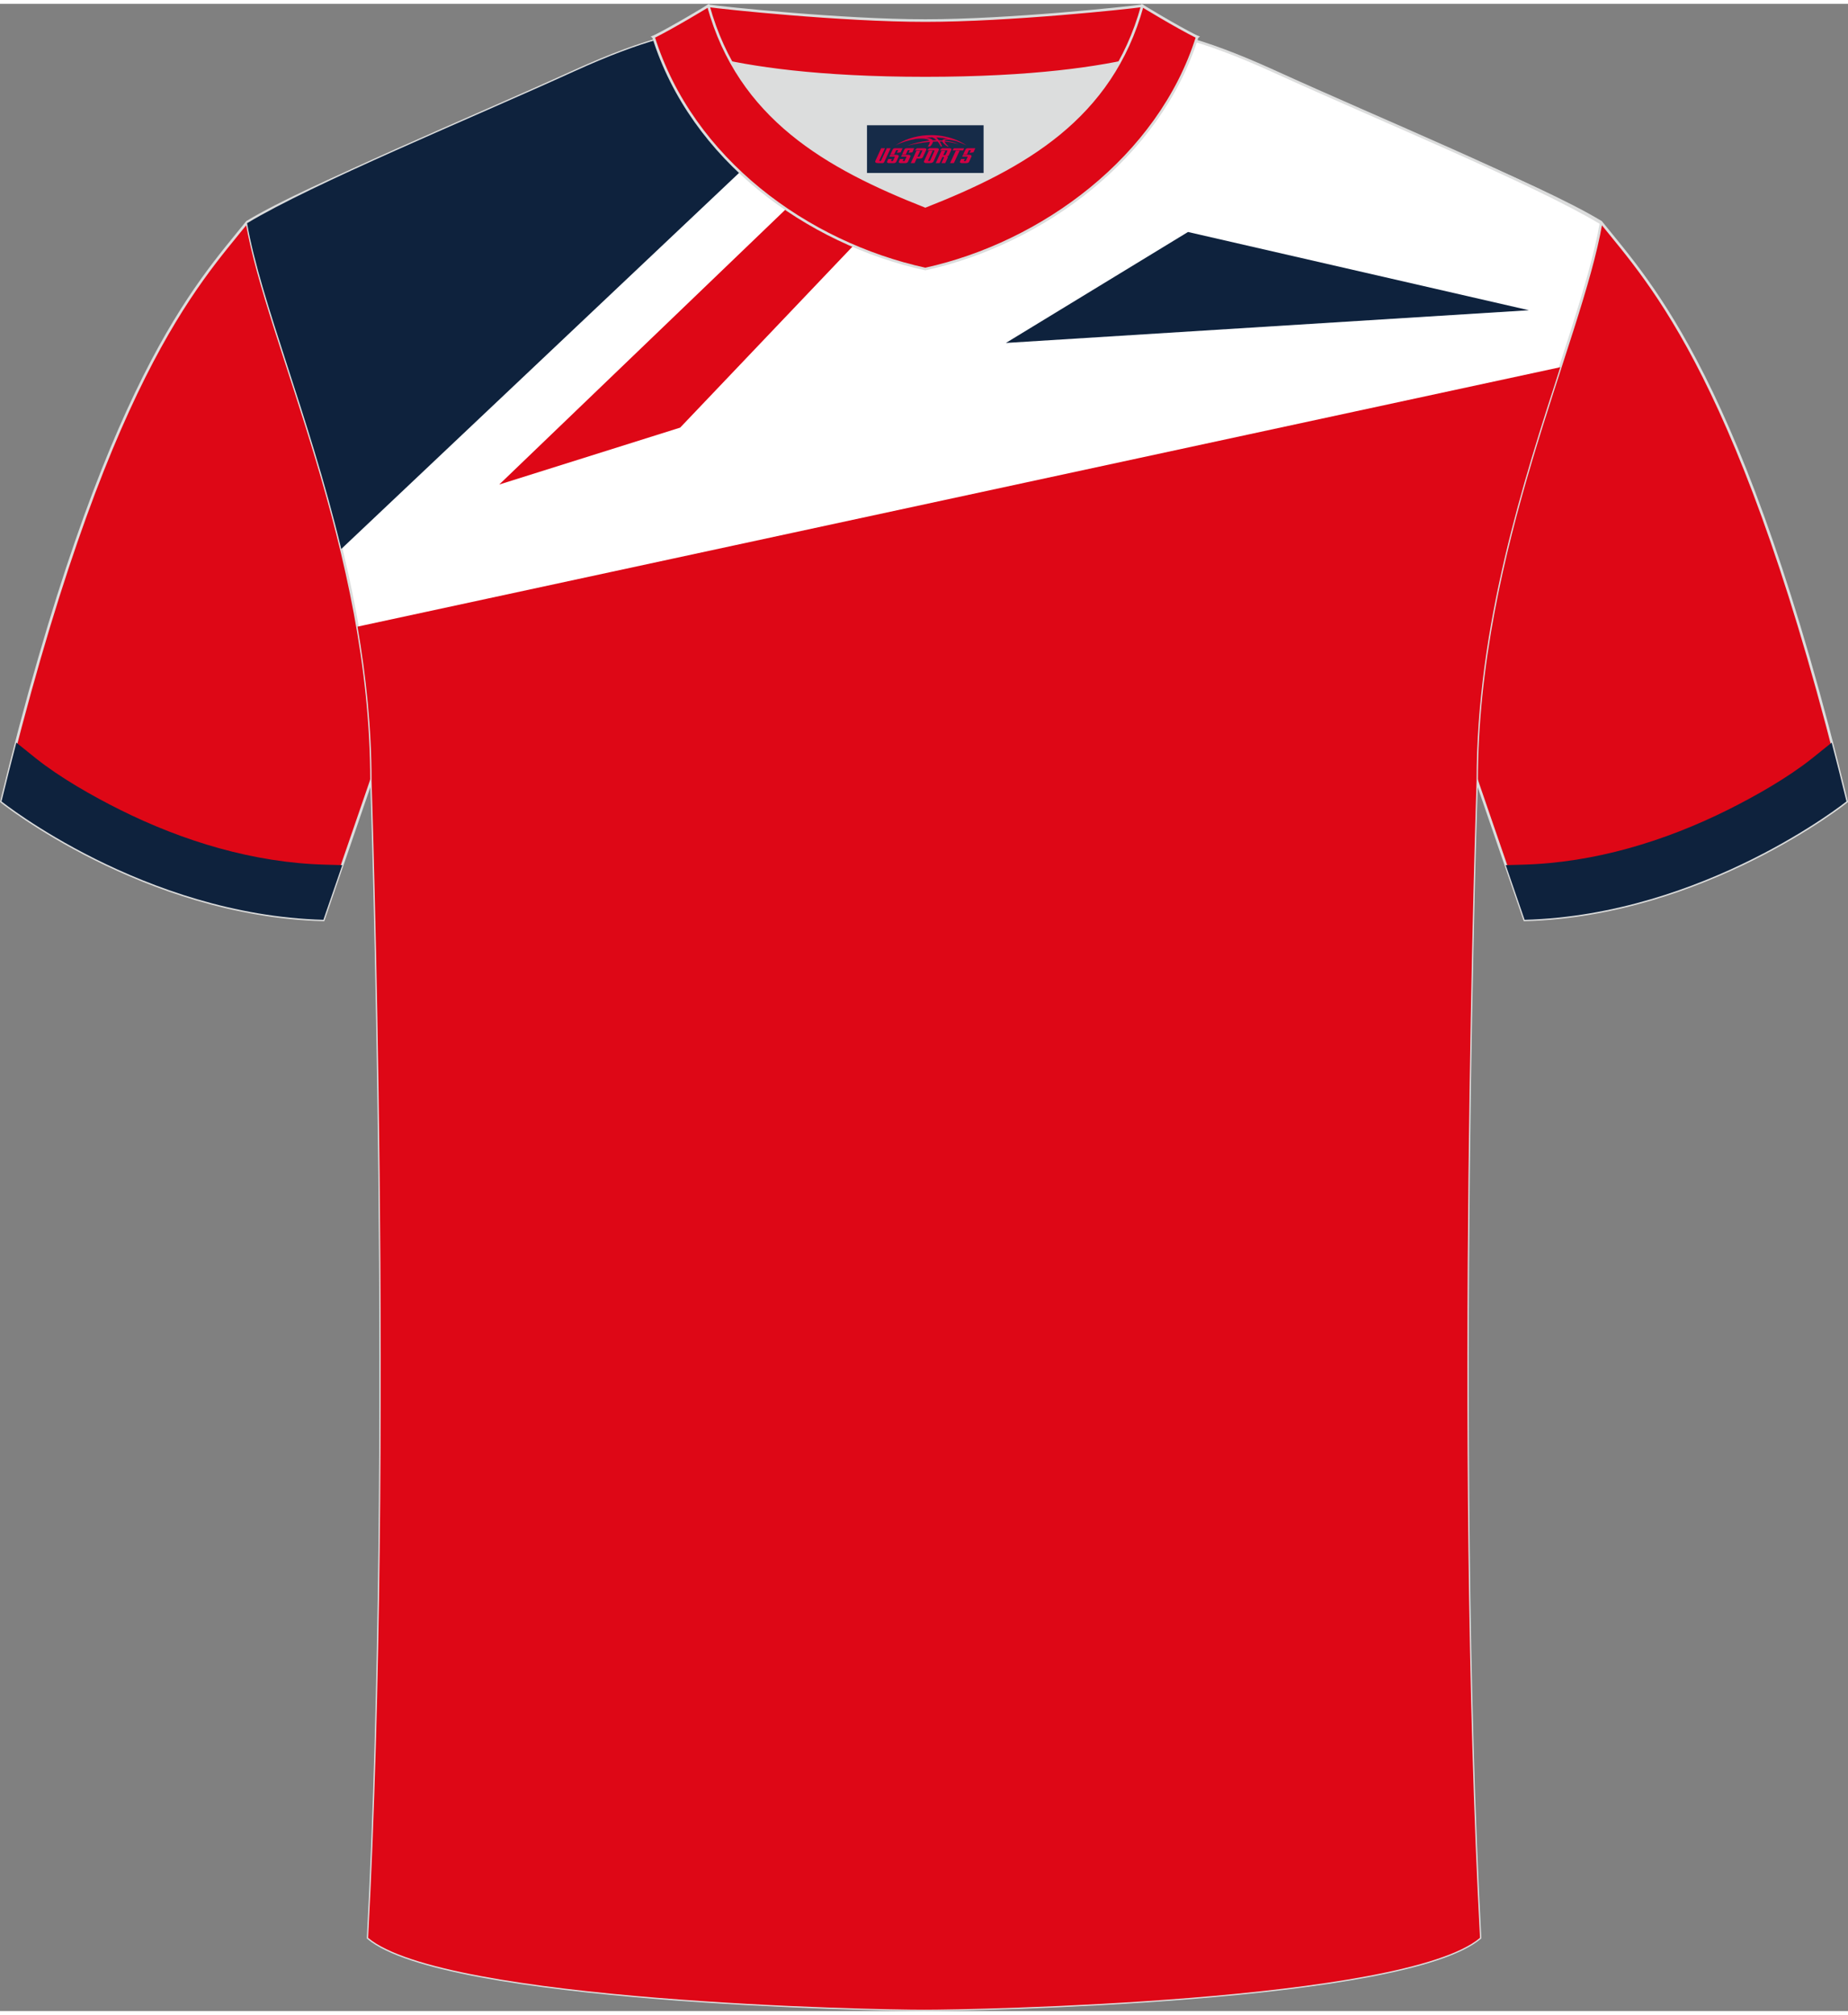 <?xml version="1.0" encoding="utf-8"?>
<!-- Generator: Adobe Illustrator 24.0.1, SVG Export Plug-In . SVG Version: 6.00 Build 0)  -->
<svg xmlns="http://www.w3.org/2000/svg" xmlns:xlink="http://www.w3.org/1999/xlink" version="1.1" id="图层_1" x="0px" y="0px" width="378px" height="412px" viewBox="0 0 380.35 412.98" enable-background="new 0 0 380.35 412.98" xml:space="preserve">
<rect x="0" y="0" width="380.35" height="412.98" fill="#808080" stroke="none"/>
<path fill-rule="evenodd" clip-rule="evenodd" fill="#DE0716" stroke="#DCDDDD" stroke-width="0.534" stroke-miterlimit="22.926" d="  M329.51,44.91c10.25,12.78,29.38,32.36,50.55,119.21c0,0-29.21,23.34-66.25,24.36c0,0-7.16-20.77-9.9-28.78  c-22.4-65.08,1.92-119.56-95.71-155.86c1.44-0.27,3.11-0.27,4.93-0.1l-0.09-0.01c14-0.87,17.89-1.24,23.95,0.66  c9.65,3.37,15.63,5.8,25.09,10.1C284.04,24.48,315.82,36.67,329.51,44.91z"/>
<path fill-rule="evenodd" clip-rule="evenodd" fill="#DE0716" stroke="#DCDDDD" stroke-width="0.534" stroke-miterlimit="22.926" d="  M50.86,44.91C40.61,57.69,21.48,77.27,0.3,164.12c0,0,29.21,23.34,66.25,24.36c0,0,7.16-20.77,9.9-28.78  c22.4-65.08-1.92-119.56,95.71-155.86c-1.44-0.27-3.11-0.27-4.93-0.1l0.09-0.01c-14-0.87-17.89-1.24-23.95,0.66  c-9.65,3.37-15.63,5.8-25.09,10.1C96.33,24.48,64.55,36.67,50.86,44.91z"/>
<path fill-rule="evenodd" clip-rule="evenodd" fill="#FFFFFF" stroke="#DCDDDD" stroke-width="0.534" stroke-miterlimit="22.926" d="  M190.19,412.71c9.73,0.03,98.81-1.66,114.42-14.79c-5.38-101.16-0.7-238.03-0.7-238.03c0-47.69,21.32-90.07,25.61-114.77  c-13.69-8.24-45.47-21.27-67.42-31.28C231.94,0.17,227.81,6.1,190.6,6.1c-37.19,0-42.16-5.92-72.32,7.75  c-21.95,10-53.73,23.04-67.42,31.28c4.28,24.71,25.61,67.08,25.61,114.77c0,0,4.68,136.88-0.7,238.03  C91.37,411.03,180.45,412.74,190.19,412.71z"/>
<g>
	<path fill-rule="evenodd" clip-rule="evenodd" fill="#0E223D" d="M70.24,112.16L182.56,6.01c-30.07-0.7-36.45-4.78-64.29,7.84   c-21.95,10-53.73,23.04-67.42,31.28C53.64,61.16,63.59,84.63,70.24,112.16z"/>
	<path fill-rule="evenodd" clip-rule="evenodd" fill="#DE0716" d="M199.51,5.98L102.75,98.9l37.24-11.71l78.17-82.08   C212.98,5.39,207.02,5.79,199.51,5.98z"/>
	<polygon fill-rule="evenodd" clip-rule="evenodd" fill="#0E223D" points="207.03,69.77 244.51,46.94 314.67,63.04  "/>
	<path fill-rule="evenodd" clip-rule="evenodd" fill="#DE0716" d="M73.58,128.14l247.56-53.38c-7.61,23.49-17.23,53.11-17.23,85.13   c0,0-4.68,136.87,0.7,238.03c-15.61,13.13-104.69,14.82-114.42,14.79c-9.74,0.03-98.82-1.68-114.42-14.79   c5.38-101.15,0.7-238.03,0.7-238.03C76.47,148.98,75.35,138.35,73.58,128.14z"/>
</g>
<path fill-rule="evenodd" clip-rule="evenodd" fill="#0E223D" d="M372.96,155.24c-4.94,3.94-11.69,7.78-17.3,10.57  c-13.05,6.51-27.54,10.9-42.18,11.3l-3.57,0.1c2.11,6.14,3.88,11.25,3.88,11.25c37.04-1.02,66.25-24.36,66.25-24.36  c-1.02-4.19-2.04-8.22-3.05-12.1L372.96,155.24z"/>
<path fill-rule="evenodd" clip-rule="evenodd" fill="#0E223D" d="M7.39,155.24c4.94,3.94,11.69,7.78,17.3,10.57  c13.05,6.51,27.54,10.9,42.18,11.3l3.57,0.1c-2.11,6.14-3.88,11.25-3.88,11.25C29.52,187.44,0.31,164.1,0.31,164.1  c1.02-4.19,2.04-8.22,3.05-12.1L7.39,155.24z"/>
<g>
	<path fill-rule="evenodd" clip-rule="evenodd" fill="#DCDDDD" d="M150.52,12.07c8.45,15.15,23.39,23.07,39.92,29.57   c16.55-6.52,31.47-14.42,39.92-29.58c-8.65,1.72-21.44,3.19-39.92,3.19C171.98,15.27,159.17,13.79,150.52,12.07z"/>
	
		<path fill-rule="evenodd" clip-rule="evenodd" fill="#DE0716" stroke="#DCDDDD" stroke-width="0.534" stroke-miterlimit="22.926" d="   M190.45,3.44c-17.28,0-41.77-2.61-44.66-3.03c0,0-5.53,4.62-11.29,6.41c0,0,11.78,8.46,55.95,8.46s55.95-8.46,55.95-8.46   C240.63,5.03,235.1,0.4,235.1,0.4C232.2,0.82,207.71,3.44,190.45,3.44z"/>
	
		<path fill-rule="evenodd" clip-rule="evenodd" fill="#DE0716" stroke="#DCDDDD" stroke-width="0.534" stroke-miterlimit="22.926" d="   M190.45,54.56c23.96-5.26,48.14-22.9,55.95-47.74c-4.42-2.21-11.29-6.41-11.29-6.41c-6.4,23.14-24.3,33.23-44.66,41.25   c-20.32-8.01-38.26-18.15-44.66-41.25c0,0-6.86,4.19-11.29,6.41C142.42,32.03,166.09,49.21,190.45,54.56z"/>
	
</g>
<g id="tag_logo">
	<rect y="24.98" fill="#162B48" width="24" height="9.818" x="178.44"/>
	<g>
		<path fill="#D30044" d="M194.4,28.17l0.005-0.011c0.131-0.311,1.085-0.262,2.351,0.071c0.715,0.24,1.44,0.54,2.193,0.9    c-0.218-0.147-0.447-0.289-0.682-0.42l0.011,0.005l-0.011-0.005c-1.478-0.845-3.218-1.418-5.1-1.62    c-1.282-0.115-1.658-0.082-2.411-0.055c-2.449,0.142-4.68,0.905-6.458,2.095c1.26-0.638,2.722-1.075,4.195-1.336    c1.467-0.18,2.476-0.033,2.771,0.344c-1.691,0.175-3.469,0.633-4.555,1.075c1.156-0.338,2.967-0.665,4.647-0.813    c0.016,0.251-0.115,0.567-0.415,0.96h0.475c0.376-0.382,0.584-0.725,0.595-1.004c0.333-0.022,0.66-0.033,0.971-0.033    C193.23,28.61,193.44,28.96,193.64,29.35h0.262c-0.125-0.344-0.295-0.687-0.518-1.036c0.207,0,0.393,0.005,0.567,0.011    c0.104,0.267,0.496,0.66,1.058,1.025h0.245c-0.442-0.365-0.753-0.753-0.835-1.004c1.047,0.065,1.696,0.224,2.885,0.513    C196.22,28.43,195.48,28.26,194.4,28.17z M191.96,28.08c-0.164-0.295-0.655-0.485-1.402-0.551    c0.464-0.033,0.922-0.055,1.364-0.055c0.311,0.147,0.589,0.344,0.84,0.589C192.5,28.06,192.23,28.07,191.96,28.08z M193.94,28.13c-0.224-0.016-0.458-0.027-0.715-0.044c-0.147-0.202-0.311-0.398-0.502-0.6c0.082,0,0.164,0.005,0.24,0.011    c0.72,0.033,1.429,0.125,2.138,0.273C194.43,27.73,194.05,27.89,193.94,28.13z"/>
		<path fill="#D30044" d="M181.36,29.71L180.19,32.26C180.01,32.63,180.28,32.77,180.76,32.77l0.873,0.005    c0.115,0,0.251-0.049,0.327-0.175l1.342-2.891H182.52L181.3,32.34H181.13c-0.147,0-0.185-0.033-0.147-0.125l1.156-2.504H181.36L181.36,29.71z M183.22,31.06h1.271c0.36,0,0.584,0.125,0.442,0.425L184.46,32.52C184.36,32.74,184.09,32.77,183.86,32.77H182.94c-0.267,0-0.442-0.136-0.349-0.333l0.235-0.513h0.742L183.39,32.3C183.37,32.35,183.41,32.36,183.47,32.36h0.18    c0.082,0,0.125-0.016,0.147-0.071l0.376-0.813c0.011-0.022,0.011-0.044-0.055-0.044H183.05L183.22,31.06L183.22,31.06z M184.04,30.99h-0.78l0.475-1.025c0.098-0.218,0.338-0.256,0.578-0.256H185.76L185.37,30.55L184.59,30.67l0.262-0.562H184.56c-0.082,0-0.12,0.016-0.147,0.071L184.04,30.99L184.04,30.99z M185.63,31.06L185.46,31.43h1.069c0.06,0,0.06,0.016,0.049,0.044    L186.2,32.29C186.18,32.34,186.14,32.36,186.06,32.36H185.88c-0.055,0-0.104-0.011-0.082-0.06l0.175-0.376H185.23L185,32.44C184.9,32.63,185.08,32.77,185.35,32.77h0.916c0.24,0,0.502-0.033,0.605-0.251l0.475-1.031c0.142-0.3-0.082-0.425-0.442-0.425H185.63L185.63,31.06z M186.44,30.99l0.371-0.818c0.022-0.055,0.06-0.071,0.147-0.071h0.295L186.99,30.66l0.791-0.115l0.387-0.845H186.72c-0.24,0-0.48,0.038-0.578,0.256L185.67,30.99L186.44,30.99L186.44,30.99z M188.84,31.45h0.278c0.087,0,0.153-0.022,0.202-0.115    l0.496-1.075c0.033-0.076-0.011-0.12-0.125-0.12H188.29l0.431-0.431h1.522c0.355,0,0.485,0.153,0.393,0.355l-0.676,1.445    c-0.06,0.125-0.175,0.333-0.644,0.327l-0.649-0.005L188.23,32.77H187.45l1.178-2.558h0.785L188.84,31.45L188.84,31.45z     M191.43,32.26c-0.022,0.049-0.06,0.076-0.142,0.076h-0.191c-0.082,0-0.109-0.027-0.082-0.076l0.944-2.051h-0.785l-0.987,2.138    c-0.125,0.273,0.115,0.415,0.453,0.415h0.72c0.327,0,0.649-0.071,0.769-0.322l1.085-2.384c0.093-0.202-0.06-0.355-0.415-0.355    h-1.533l-0.431,0.431h1.38c0.115,0,0.164,0.033,0.131,0.104L191.43,32.26L191.43,32.26z M194.15,31.13h0.278    c0.087,0,0.158-0.022,0.202-0.115l0.344-0.753c0.033-0.076-0.011-0.12-0.125-0.12h-1.402l0.425-0.431h1.527    c0.355,0,0.485,0.153,0.393,0.355l-0.529,1.124c-0.044,0.093-0.147,0.18-0.393,0.18c0.224,0.011,0.256,0.158,0.175,0.327    l-0.496,1.075h-0.785l0.54-1.167c0.022-0.055-0.005-0.087-0.104-0.087h-0.235L193.38,32.77h-0.785l1.178-2.558h0.785L194.15,31.13L194.15,31.13z M196.72,30.22L195.54,32.77h0.785l1.184-2.558H196.72L196.72,30.22z M198.23,30.15l0.202-0.431h-2.1l-0.295,0.431    H198.23L198.23,30.15z M198.21,31.06h1.271c0.36,0,0.584,0.125,0.442,0.425l-0.475,1.031c-0.104,0.218-0.371,0.251-0.605,0.251    h-0.916c-0.267,0-0.442-0.136-0.349-0.333l0.235-0.513h0.742L198.38,32.3c-0.022,0.049,0.022,0.06,0.082,0.06h0.18    c0.082,0,0.125-0.016,0.147-0.071l0.376-0.813c0.011-0.022,0.011-0.044-0.049-0.044h-1.069L198.21,31.06L198.21,31.06z     M199.02,30.99H198.24l0.475-1.025c0.098-0.218,0.338-0.256,0.578-0.256h1.451l-0.387,0.845l-0.791,0.115l0.262-0.562h-0.295    c-0.082,0-0.12,0.016-0.147,0.071L199.02,30.99z"/>
	</g>
</g>
</svg>